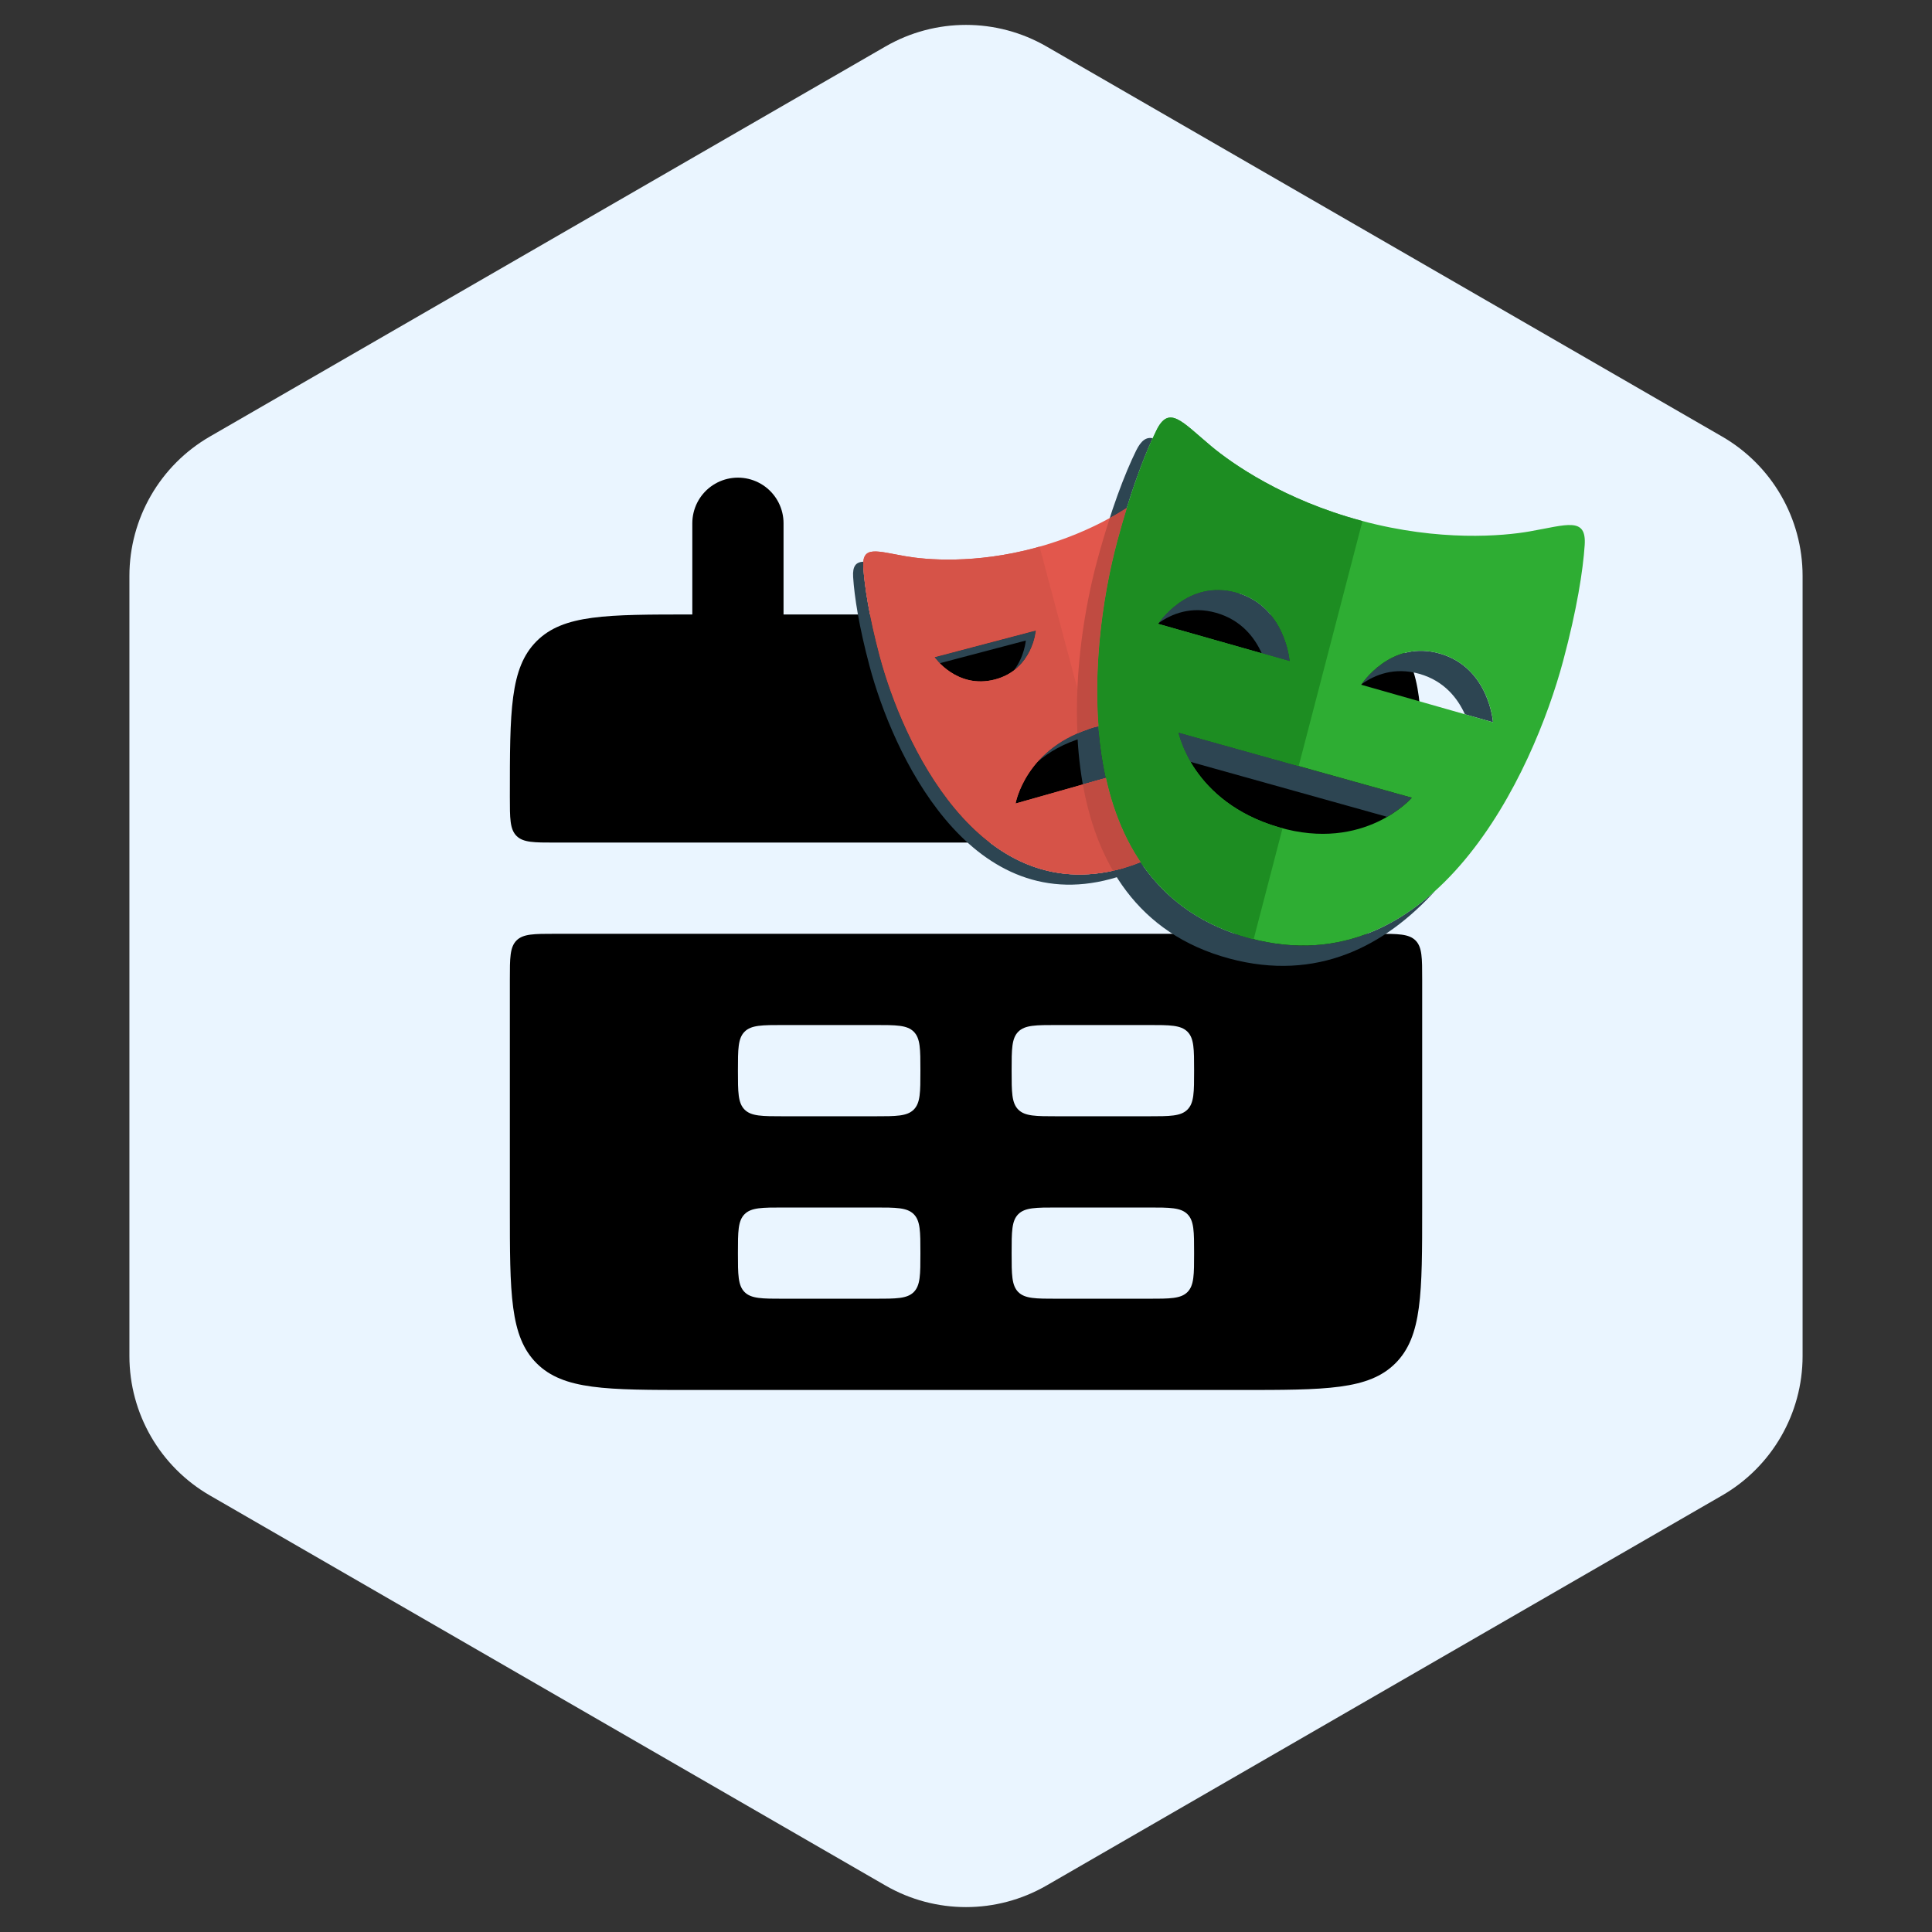 <svg width="60" height="60" viewBox="0 0 60 60" fill="none" xmlns="http://www.w3.org/2000/svg">
<rect x="0" y="0" width="60" height="60" fill="#333333" stroke="none"/>
<g clip-path="url(#clip0_6212_23)">
<path d="M27.5 1.443C29.047 0.55 30.953 0.55 32.5 1.443L53.481 13.557C55.028 14.45 55.981 16.1 55.981 17.887V42.113C55.981 43.9 55.028 45.55 53.481 46.443L32.5 58.557C30.953 59.45 29.047 59.45 27.5 58.557L6.519 46.443C4.972 45.55 4.019 43.9 4.019 42.113V17.887C4.019 16.1 4.972 14.45 6.519 13.557L27.5 1.443Z" fill="#EAF5FF"/>
<path d="M15.834 24.75C15.834 22.078 15.834 20.744 16.664 19.913C17.494 19.083 18.829 19.083 21.501 19.083H38.501C41.172 19.083 42.507 19.083 43.337 19.913C44.167 20.744 44.167 22.078 44.167 24.75C44.167 25.417 44.167 25.752 43.961 25.96C43.752 26.167 43.416 26.167 42.751 26.167H17.251C16.583 26.167 16.249 26.167 16.041 25.96C15.834 25.752 15.834 25.416 15.834 24.75Z" fill="black"/>
<path fill-rule="evenodd" clip-rule="evenodd" d="M15.834 37.5C15.834 40.172 15.834 41.506 16.664 42.337C17.494 43.167 18.829 43.167 21.501 43.167H38.501C41.172 43.167 42.507 43.167 43.337 42.337C44.167 41.506 44.167 40.172 44.167 37.5V30.417C44.167 29.749 44.167 29.415 43.961 29.207C43.752 29 43.416 29 42.751 29H17.251C16.583 29 16.249 29 16.041 29.207C15.834 29.415 15.834 29.751 15.834 30.417V37.5ZM22.917 33.25C22.917 32.583 22.917 32.248 23.124 32.04C23.332 31.833 23.668 31.833 24.334 31.833H27.167C27.835 31.833 28.169 31.833 28.377 32.04C28.584 32.248 28.584 32.583 28.584 33.25C28.584 33.917 28.584 34.252 28.377 34.46C28.169 34.667 27.833 34.667 27.167 34.667H24.334C23.667 34.667 23.332 34.667 23.124 34.46C22.917 34.252 22.917 33.916 22.917 33.25ZM23.124 37.707C22.917 37.915 22.917 38.251 22.917 38.917C22.917 39.583 22.917 39.918 23.124 40.127C23.332 40.333 23.668 40.333 24.334 40.333H27.167C27.835 40.333 28.169 40.333 28.377 40.127C28.584 39.918 28.584 39.583 28.584 38.917C28.584 38.251 28.584 37.915 28.377 37.707C28.169 37.5 27.833 37.5 27.167 37.5H24.334C23.667 37.5 23.332 37.5 23.124 37.707ZM31.417 33.25C31.417 32.583 31.417 32.248 31.624 32.04C31.832 31.833 32.168 31.833 32.834 31.833H35.667C36.335 31.833 36.669 31.833 36.877 32.04C37.084 32.248 37.084 32.583 37.084 33.25C37.084 33.917 37.084 34.252 36.877 34.46C36.669 34.667 36.333 34.667 35.667 34.667H32.834C32.167 34.667 31.832 34.667 31.624 34.46C31.417 34.252 31.417 33.916 31.417 33.25ZM31.624 37.707C31.417 37.915 31.417 38.251 31.417 38.917C31.417 39.583 31.417 39.918 31.624 40.127C31.832 40.333 32.167 40.333 32.834 40.333H35.667C36.335 40.333 36.669 40.333 36.877 40.127C37.084 39.918 37.084 39.583 37.084 38.917C37.084 38.251 37.084 37.915 36.877 37.707C36.669 37.5 36.333 37.5 35.667 37.5H32.834C32.167 37.5 31.832 37.5 31.624 37.707Z" fill="black"/>
<path d="M22.917 16.25V20.5M37.084 16.25V20.5" stroke="black" stroke-width="2.833" stroke-linecap="round"/>
<path d="M33.983 22.585C33.134 22.826 32.578 23.248 32.211 23.67C32.562 23.363 33.033 23.081 33.667 22.901C34.316 22.717 34.87 22.718 35.327 22.806V22.449C34.937 22.413 34.49 22.441 33.983 22.585ZM32.172 19.578L29.022 20.408C29.022 20.408 29.079 20.489 29.186 20.597L31.857 19.893C31.857 19.893 31.819 20.381 31.49 20.817C32.112 20.347 32.172 19.578 32.172 19.578ZM34.81 26.982C30.376 28.176 28.03 23.038 27.32 20.371C26.992 19.14 26.849 18.208 26.811 17.606C26.806 17.544 26.808 17.491 26.813 17.443C26.583 17.457 26.473 17.576 26.495 17.922C26.533 18.523 26.676 19.456 27.005 20.687C27.714 23.353 30.061 28.492 34.494 27.297C35.459 27.038 36.184 26.564 36.728 25.959C36.227 26.413 35.599 26.769 34.81 26.982ZM35.643 16.433V16.749H37.382C37.346 16.637 37.31 16.537 37.275 16.433H35.643Z" fill="#2D4552"/>
<path d="M37.77 19.032C38.552 19.255 38.966 19.803 39.184 20.288L40.056 20.536C40.056 20.536 39.937 18.837 38.401 18.401C36.964 17.993 36.08 19.2 35.972 19.356C36.39 19.058 37.001 18.814 37.77 19.032ZM44.712 20.296C43.273 19.886 42.389 21.095 42.283 21.249C42.702 20.952 43.312 20.708 44.081 20.927C44.861 21.149 45.275 21.697 45.494 22.183L46.367 22.431C46.367 22.431 46.246 20.733 44.712 20.296ZM43.845 24.774L36.591 22.746C36.591 22.746 36.669 23.144 36.971 23.66L43.078 25.367C43.581 25.076 43.845 24.774 43.845 24.774ZM38.816 29.139C33.072 27.599 33.766 20.281 34.696 16.813C35.078 15.383 35.472 14.321 35.798 13.609C35.603 13.569 35.442 13.671 35.283 13.995C34.937 14.698 34.493 15.842 34.065 17.444C33.136 20.912 32.441 28.23 38.185 29.77C40.892 30.495 43.001 29.393 44.573 27.662C43.081 29.013 41.176 29.771 38.816 29.139Z" fill="#2D4552"/>
<path d="M35.642 25.267V23.791L31.539 24.954C31.539 24.954 31.842 23.192 33.982 22.585C34.631 22.401 35.185 22.403 35.642 22.491V16.433H37.697C37.473 15.742 37.257 15.21 37.075 14.84C36.774 14.228 36.466 14.634 35.766 15.219C35.274 15.631 34.028 16.509 32.154 17.014C30.279 17.52 28.764 17.386 28.132 17.276C27.235 17.122 26.767 16.925 26.81 17.607C26.849 18.208 26.992 19.14 27.32 20.372C28.03 23.038 30.376 28.176 34.809 26.982C35.968 26.67 36.785 26.053 37.352 25.267H35.642V25.267ZM29.021 20.408L32.172 19.578C32.172 19.578 32.08 20.79 30.899 21.102C29.717 21.413 29.021 20.408 29.021 20.408Z" fill="#E2574C"/>
<path d="M47.501 16.504C46.682 16.647 44.717 16.826 42.289 16.175C39.86 15.525 38.248 14.387 37.61 13.852C36.705 13.094 36.307 12.567 35.915 13.364C35.568 14.067 35.125 15.211 34.697 16.812C33.767 20.28 33.073 27.599 38.817 29.139C44.559 30.677 47.616 23.992 48.545 20.524C48.974 18.922 49.162 17.71 49.214 16.928C49.273 16.043 48.664 16.3 47.501 16.504ZM35.962 19.373C35.962 19.373 36.867 17.965 38.402 18.401C39.938 18.838 40.057 20.536 40.057 20.536L35.962 19.373ZM39.709 25.69C37.009 24.899 36.592 22.746 36.592 22.746L43.846 24.774C43.846 24.773 42.382 26.471 39.709 25.69ZM42.274 21.265C42.274 21.265 43.177 19.858 44.712 20.296C46.247 20.733 46.368 22.431 46.368 22.431L42.274 21.265Z" fill="#2EAD33"/>
<path d="M34.209 24.198L31.539 24.954C31.539 24.954 31.829 23.302 33.796 22.648L32.284 16.975L32.154 17.015C30.279 17.52 28.764 17.386 28.132 17.276C27.235 17.122 26.767 16.925 26.81 17.607C26.849 18.208 26.992 19.14 27.32 20.372C28.03 23.038 30.376 28.177 34.809 26.982L34.94 26.941L34.209 24.198ZM29.021 20.409L32.172 19.578C32.172 19.578 32.081 20.791 30.899 21.102C29.718 21.413 29.021 20.409 29.021 20.409Z" fill="#D65348"/>
<path d="M39.831 25.72L39.709 25.69C37.008 24.899 36.592 22.746 36.592 22.746L40.332 23.791L42.313 16.181L42.289 16.175C39.86 15.525 38.248 14.387 37.61 13.852C36.704 13.094 36.306 12.567 35.914 13.364C35.568 14.067 35.125 15.211 34.697 16.812C33.767 20.28 33.073 27.599 38.817 29.139L38.934 29.165L39.831 25.72ZM35.962 19.373C35.962 19.373 36.867 17.965 38.402 18.401C39.938 18.838 40.057 20.536 40.057 20.536L35.962 19.373Z" fill="#1D8D22"/>
<path d="M34.344 24.159L33.629 24.362C33.798 25.315 34.096 26.23 34.564 27.039C34.645 27.021 34.726 27.005 34.809 26.983C35.026 26.924 35.228 26.851 35.422 26.772C34.899 25.996 34.553 25.103 34.344 24.159ZM34.065 17.444C33.697 18.817 33.368 20.793 33.459 22.775C33.621 22.705 33.792 22.639 33.982 22.585L34.115 22.556C33.953 20.438 34.303 18.281 34.696 16.813C34.796 16.441 34.896 16.096 34.995 15.774C34.835 15.876 34.662 15.981 34.465 16.089C34.332 16.499 34.198 16.947 34.065 17.444Z" fill="#C04B41"/>
</g>
<defs>
<clipPath id="clip0_6212_23">
<rect width="60" height="60" fill="white"/>
</clipPath>
</defs>
</svg>
